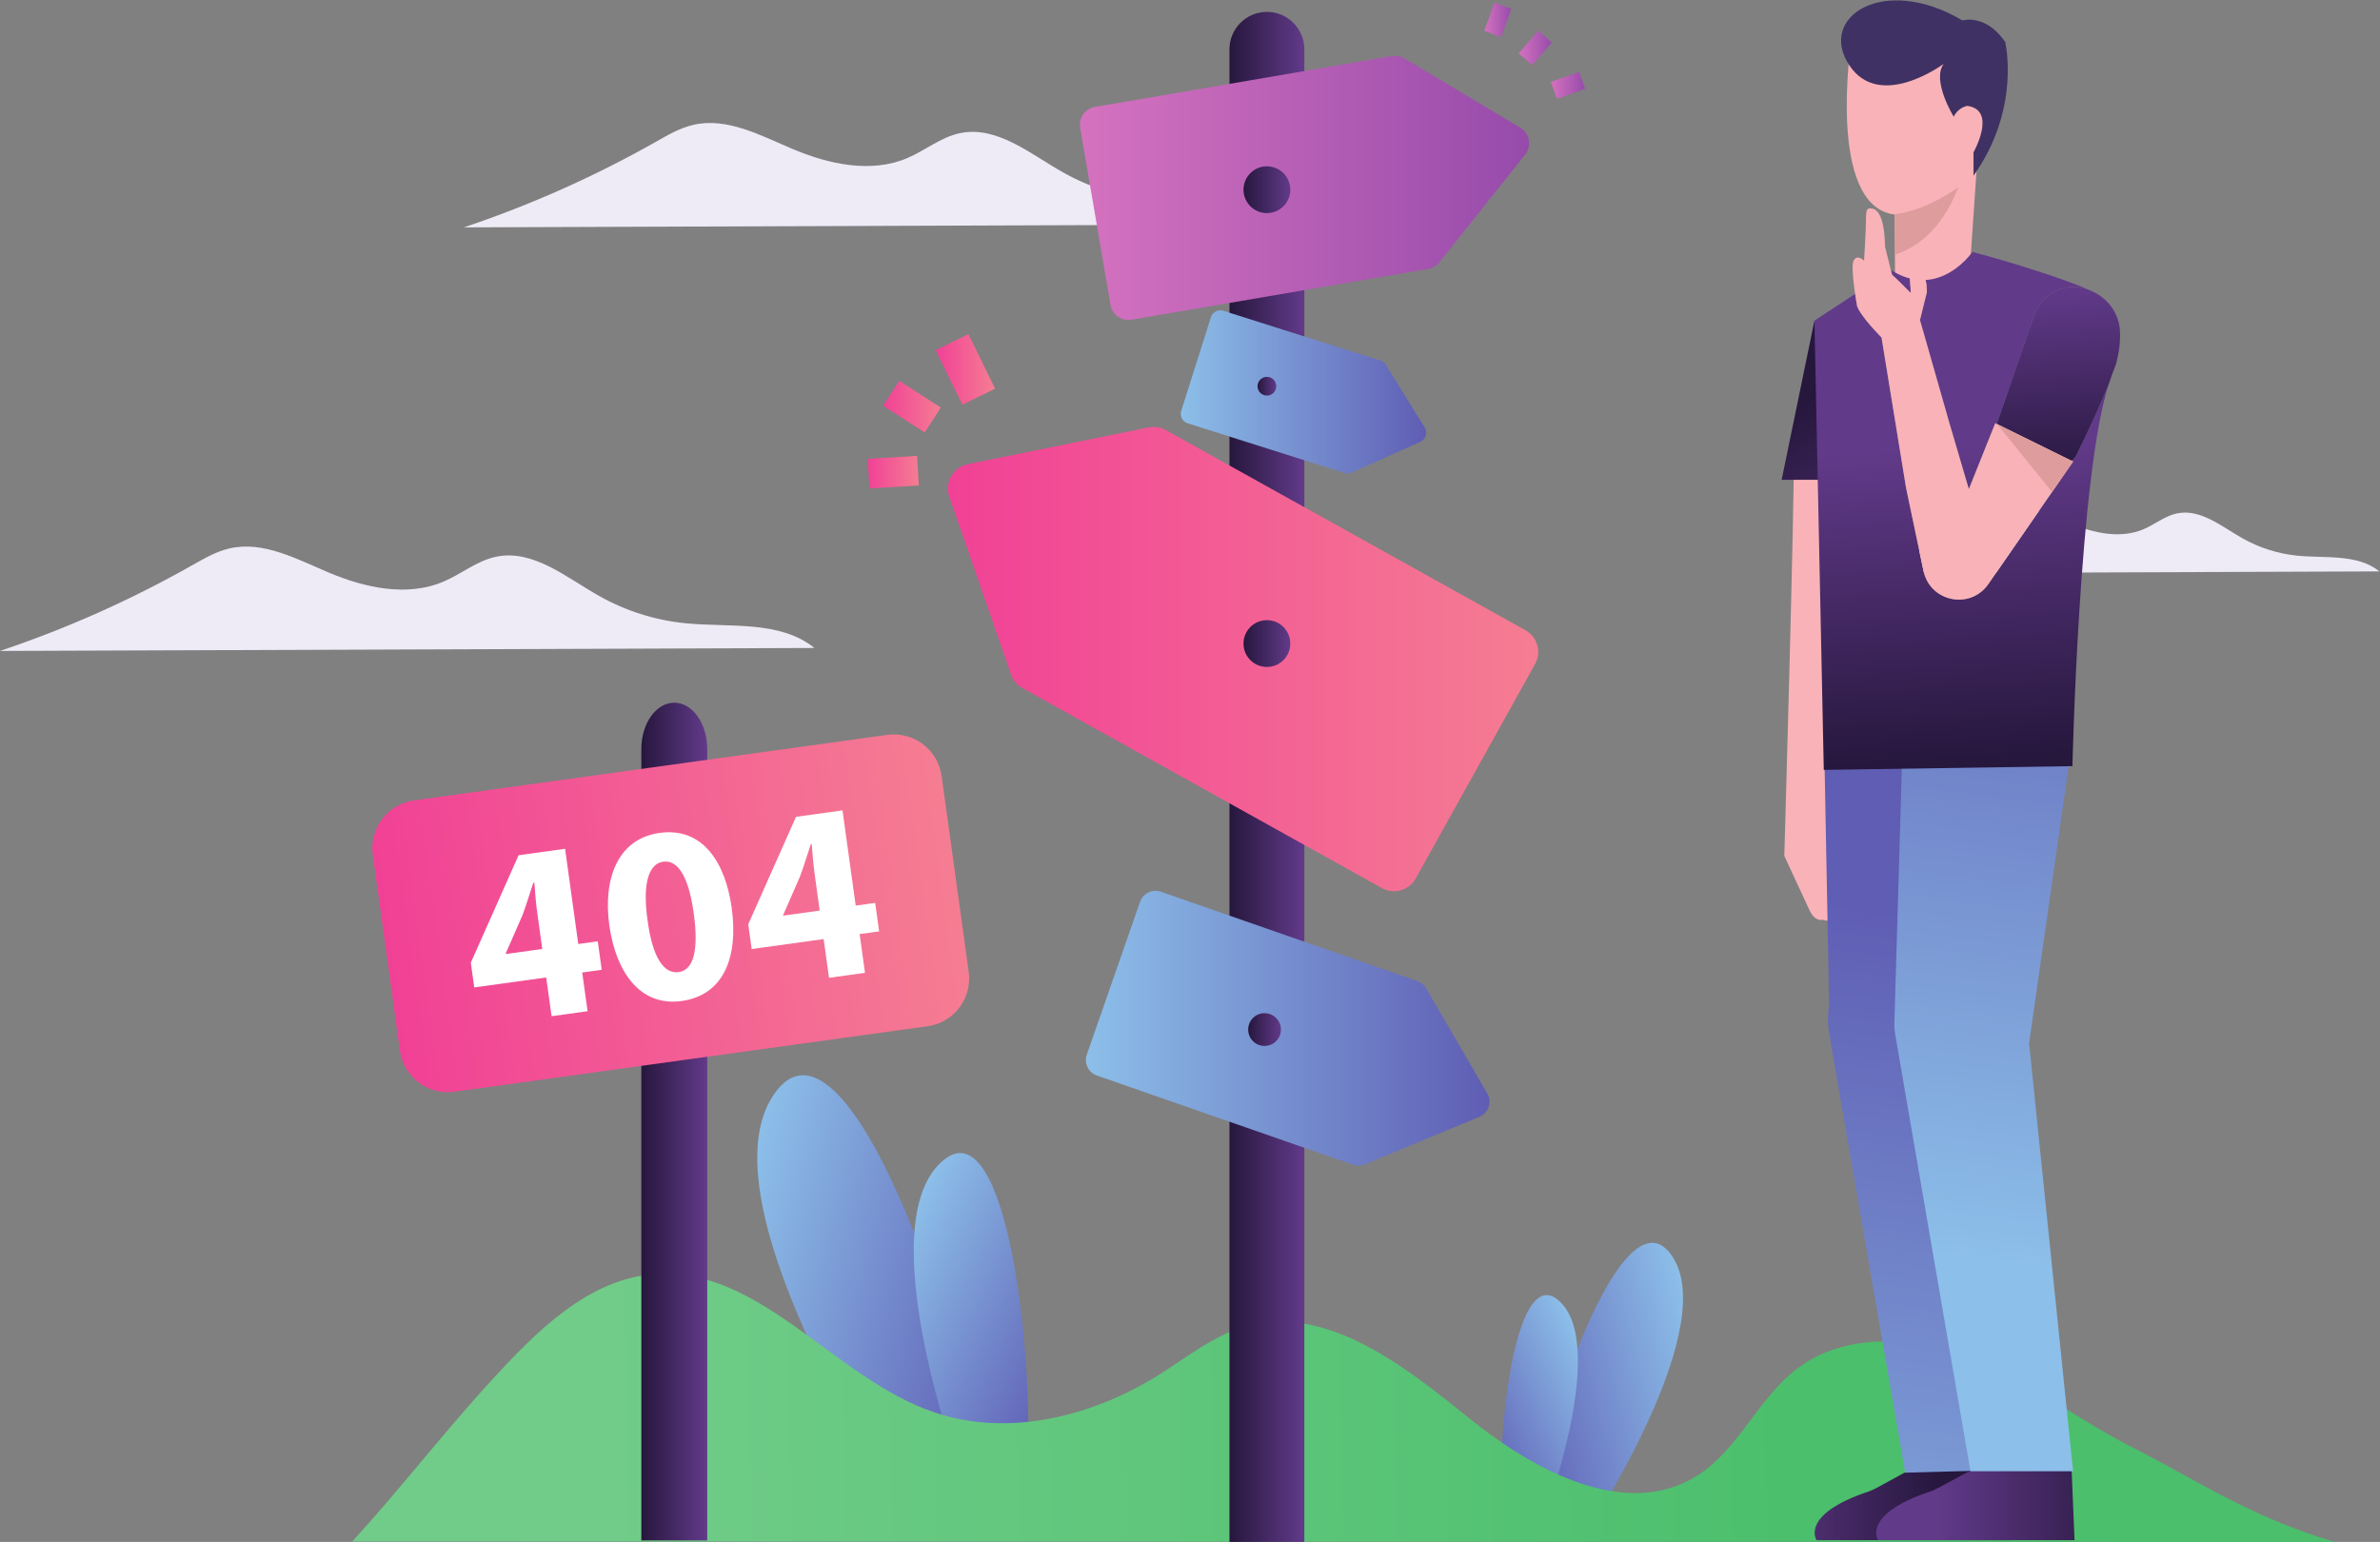 <?xml version="1.0" encoding="UTF-8" standalone="no"?>
<!-- Created with Inkscape (http://www.inkscape.org/) -->

<svg
   version="1.1"
   id="svg2"
   width="1449.947"
   height="939.533"
   viewBox="0 0 1449.947 939.533"
   sodipodi:docname="reshot-illustration-lost-person-404-illustration-AR9W5F3LQC (1).eps"
   xmlns:inkscape="http://www.inkscape.org/namespaces/inkscape"
   xmlns:sodipodi="http://sodipodi.sourceforge.net/DTD/sodipodi-0.dtd"
   xmlns="http://www.w3.org/2000/svg"
   xmlns:svg="http://www.w3.org/2000/svg">
  <rect x="0" y="0" width="1449.947" height="939.533" fill="#808080" stroke="none"/>
  <defs
     id="defs6">
    <clipPath
       clipPathUnits="userSpaceOnUse"
       id="clipPath24">
      <path
         d="m 4141.39,123.121 c 0,0 -926.26,1384.809 -617.42,1901.889 308.84,517.06 840.45,-943.44 971.1,-1727.428 z"
         id="path22" />
    </clipPath>
    <linearGradient
       x1="0"
       y1="0"
       x2="1"
       y2="0"
       gradientUnits="userSpaceOnUse"
       gradientTransform="matrix(1341.82,-343.147,-343.147,-1341.82,3316.95,1280.87)"
       spreadMethod="pad"
       id="linearGradient30">
      <stop
         style="stop-opacity:1;stop-color:#8cbfe9"
         offset="0"
         id="stop26" />
      <stop
         style="stop-opacity:1;stop-color:#5f5db4"
         offset="1"
         id="stop28" />
    </linearGradient>
    <clipPath
       clipPathUnits="userSpaceOnUse"
       id="clipPath40">
      <path
         d="m 4415.42,236.398 c 0,0 -435.12,1146.982 -131.91,1481.232 303.2,334.24 445.39,-811.482 411.66,-1404.278 z"
         id="path38" />
    </clipPath>
    <linearGradient
       x1="0"
       y1="0"
       x2="1"
       y2="0"
       gradientUnits="userSpaceOnUse"
       gradientTransform="matrix(898.991,-443.96,-460.852,-933.197,4016.03,1202.51)"
       spreadMethod="pad"
       id="linearGradient46">
      <stop
         style="stop-opacity:1;stop-color:#8cbfe9"
         offset="0"
         id="stop42" />
      <stop
         style="stop-opacity:1;stop-color:#5f5db4"
         offset="1"
         id="stop44" />
    </linearGradient>
    <clipPath
       clipPathUnits="userSpaceOnUse"
       id="clipPath56">
      <path
         d="m 7234.79,16.93 c 0,0 622.24,930.281 414.77,1277.64 -207.47,347.34 -564.59,-633.781 -652.35,-1160.441 z"
         id="path54" />
    </clipPath>
    <linearGradient
       x1="0"
       y1="0"
       x2="1"
       y2="0"
       gradientUnits="userSpaceOnUse"
       gradientTransform="matrix(-901.4,-230.517,230.517,-901.4,7788.63,794.67)"
       spreadMethod="pad"
       id="linearGradient62">
      <stop
         style="stop-opacity:1;stop-color:#8cbfe9"
         offset="0"
         id="stop58" />
      <stop
         style="stop-opacity:1;stop-color:#5f5db4"
         offset="1"
         id="stop60" />
    </linearGradient>
    <clipPath
       clipPathUnits="userSpaceOnUse"
       id="clipPath72">
      <path
         d="m 7050.71,93.031 c 0,0 292.31,770.508 88.62,995.049 -203.69,224.53 -299.2,-545.139 -276.55,-943.361 z"
         id="path70" />
    </clipPath>
    <linearGradient
       x1="0"
       y1="0"
       x2="1"
       y2="0"
       gradientUnits="userSpaceOnUse"
       gradientTransform="matrix(-603.918,-298.24,309.588,-626.896,7319.01,742.04)"
       spreadMethod="pad"
       id="linearGradient78">
      <stop
         style="stop-opacity:1;stop-color:#8cbfe9"
         offset="0"
         id="stop74" />
      <stop
         style="stop-opacity:1;stop-color:#5f5db4"
         offset="1"
         id="stop76" />
    </linearGradient>
    <clipPath
       clipPathUnits="userSpaceOnUse"
       id="clipPath88">
      <path
         d="M 10670.2,0 C 10283,114.52 10039.8,283.02 9757.37,426.039 9506.29,553.18 9280.13,728.84 9019.13,834.141 8758.13,939.43 8437.7,962.051 8213.37,792.09 8034.91,656.871 7946.54,423.07 7757.3,303.41 7431.4,97.32 7010.04,326.09 6710.39,568.77 6410.75,811.461 6051.6,1093.03 5682.32,982.039 5542.98,940.148 5426.57,846.148 5303.65,768.301 4998.35,574.93 4612.4,476.25 4270.16,592.301 3811.98,747.66 3474.44,1260.19 2991.96,1224.45 2687.29,1201.87 2450.22,961.199 2243.74,736.039 2032.37,505.551 1821,232.281 1609.63,1.789 Z"
         id="path86" />
    </clipPath>
    <linearGradient
       x1="0"
       y1="0"
       x2="1"
       y2="0"
       gradientUnits="userSpaceOnUse"
       gradientTransform="matrix(-5453.41,-64.537,-64.537,5453.41,8264.69,629.82)"
       spreadMethod="pad"
       id="linearGradient94">
      <stop
         style="stop-opacity:1;stop-color:#4bbf6c"
         offset="0"
         id="stop90" />
      <stop
         style="stop-opacity:1;stop-color:#70cc88"
         offset="1"
         id="stop92" />
    </linearGradient>
    <clipPath
       clipPathUnits="userSpaceOnUse"
       id="clipPath104">
      <path
         d="M 5619.04,6822.79 V 0.16 h 342.2 V 6822.79 c 0,94.5 -76.6,171.1 -171.1,171.1 -94.5,0 -171.1,-76.6 -171.1,-171.1 z"
         id="path102" />
    </clipPath>
    <linearGradient
       x1="0"
       y1="0"
       x2="1"
       y2="0"
       gradientUnits="userSpaceOnUse"
       gradientTransform="matrix(342.201,0,0,-342.201,5619.04,3497.03)"
       spreadMethod="pad"
       id="linearGradient110">
      <stop
         style="stop-opacity:1;stop-color:#26173d"
         offset="0"
         id="stop106" />
      <stop
         style="stop-opacity:1;stop-color:#623a8a"
         offset="1"
         id="stop108" />
    </linearGradient>
    <clipPath
       clipPathUnits="userSpaceOnUse"
       id="clipPath120">
      <path
         d="m 6830.1,7035.82 77.21,-27.89 -46.48,-128.7 -77.22,27.9 z"
         id="path118" />
    </clipPath>
    <linearGradient
       x1="0"
       y1="0"
       x2="1"
       y2="0"
       gradientUnits="userSpaceOnUse"
       gradientTransform="matrix(123.705,0,0,-123.705,6783.61,6957.53)"
       spreadMethod="pad"
       id="linearGradient126">
      <stop
         style="stop-opacity:1;stop-color:#d572bf"
         offset="0"
         id="stop122" />
      <stop
         style="stop-opacity:1;stop-color:#964bab"
         offset="1"
         id="stop124" />
    </linearGradient>
    <clipPath
       clipPathUnits="userSpaceOnUse"
       id="clipPath136">
      <path
         d="m 7015.84,4012.97 -545.46,-980.1 c -30.54,-54.89 -99.78,-74.61 -154.66,-44.08 l -1643.01,914.38 c -24.41,13.59 -42.97,35.68 -52.13,62.08 l -282.05,812.55 c -22.57,65.01 17.32,135 84.75,148.72 l 826.35,168.19 c 26.6,5.42 54.26,1.13 77.98,-12.06 l 1644.16,-915.02 c 54.88,-30.54 74.61,-99.78 44.07,-154.66 z"
         id="path134" />
    </clipPath>
    <linearGradient
       x1="0"
       y1="0"
       x2="1"
       y2="0"
       gradientUnits="userSpaceOnUse"
       gradientTransform="matrix(2698.02,0,0,-2698.02,4332.19,4035.71)"
       spreadMethod="pad"
       id="linearGradient142">
      <stop
         style="stop-opacity:1;stop-color:#f14196"
         offset="0"
         id="stop138" />
      <stop
         style="stop-opacity:1;stop-color:#f57d92"
         offset="1"
         id="stop140" />
    </linearGradient>
    <clipPath
       clipPathUnits="userSpaceOnUse"
       id="clipPath152">
      <path
         d="m 5210.34,2925.93 -243.29,-698.47 c -13.62,-39.11 7.04,-81.86 46.14,-95.48 l 1170.9,-407.85 c 17.4,-6.06 36.42,-5.5 53.43,1.56 l 523.79,217.56 c 41.9,17.41 58.87,67.75 36.04,106.96 l -279.66,480.63 c -9.01,15.48 -23.25,27.22 -40.15,33.11 l -1171.72,408.14 c -39.11,13.62 -81.86,-7.05 -95.48,-46.16 z"
         id="path150" />
    </clipPath>
    <linearGradient
       x1="0"
       y1="0"
       x2="1"
       y2="0"
       gradientUnits="userSpaceOnUse"
       gradientTransform="matrix(1844.7,0,0,-1844.7,4962.85,2348.12)"
       spreadMethod="pad"
       id="linearGradient158">
      <stop
         style="stop-opacity:1;stop-color:#8cbfe9"
         offset="0"
         id="stop154" />
      <stop
         style="stop-opacity:1;stop-color:#5f5db4"
         offset="1"
         id="stop156" />
    </linearGradient>
    <clipPath
       clipPathUnits="userSpaceOnUse"
       id="clipPath168">
      <path
         d="m 5534.28,5598.06 -135.61,-427.57 c -7.59,-23.94 5.66,-49.5 29.6,-57.1 l 716.78,-227.32 c 10.64,-3.38 22.17,-2.72 32.36,1.86 l 313.83,140.8 c 25.11,11.27 34.53,42.07 20.03,65.45 l -177.73,286.62 c -5.72,9.22 -14.55,16.1 -24.9,19.38 l -717.27,227.48 c -23.94,7.59 -49.5,-5.66 -57.09,-29.6 z"
         id="path166" />
    </clipPath>
    <linearGradient
       x1="0"
       y1="0"
       x2="1"
       y2="0"
       gradientUnits="userSpaceOnUse"
       gradientTransform="matrix(1121.58,0,0,-1121.58,5396.53,5256.87)"
       spreadMethod="pad"
       id="linearGradient174">
      <stop
         style="stop-opacity:1;stop-color:#8cbfe9"
         offset="0"
         id="stop170" />
      <stop
         style="stop-opacity:1;stop-color:#5f5db4"
         offset="1"
         id="stop172" />
    </linearGradient>
    <clipPath
       clipPathUnits="userSpaceOnUse"
       id="clipPath184">
      <path
         d="m 4936.79,6463.64 138.51,-808.87 c 7.76,-45.29 50.75,-75.72 96.05,-67.96 l 1355.95,232.2 c 20.15,3.45 38.32,14.19 51.05,30.18 l 391.93,492.34 c 31.35,39.38 20.82,97.38 -22.38,123.22 l -529.5,316.7 c -17.05,10.19 -37.18,13.95 -56.75,10.6 l -1356.9,-232.37 c -45.29,-7.75 -75.72,-50.75 -67.96,-96.04 z"
         id="path182" />
    </clipPath>
    <linearGradient
       x1="0"
       y1="0"
       x2="1"
       y2="0"
       gradientUnits="userSpaceOnUse"
       gradientTransform="matrix(2052.82,0,0,-2052.82,4935.58,6189.42)"
       spreadMethod="pad"
       id="linearGradient190">
      <stop
         style="stop-opacity:1;stop-color:#d572bf"
         offset="0"
         id="stop186" />
      <stop
         style="stop-opacity:1;stop-color:#964bab"
         offset="1"
         id="stop188" />
    </linearGradient>
    <clipPath
       clipPathUnits="userSpaceOnUse"
       id="clipPath200">
      <path
         d="m 4276.26,5447.78 149.66,73.25 122.07,-249.43 -149.65,-73.25 z"
         id="path198" />
    </clipPath>
    <linearGradient
       x1="0"
       y1="0"
       x2="1"
       y2="0"
       gradientUnits="userSpaceOnUse"
       gradientTransform="matrix(271.73,0,0,-271.73,4276.27,5359.69)"
       spreadMethod="pad"
       id="linearGradient206">
      <stop
         style="stop-opacity:1;stop-color:#f14196"
         offset="0"
         id="stop202" />
      <stop
         style="stop-opacity:1;stop-color:#f57d92"
         offset="1"
         id="stop204" />
    </linearGradient>
    <clipPath
       clipPathUnits="userSpaceOnUse"
       id="clipPath216">
      <path
         d="m 4036.42,5193.71 73.37,113.97 189.96,-122.3 -73.38,-113.97 z"
         id="path214" />
    </clipPath>
    <linearGradient
       x1="0"
       y1="0"
       x2="1"
       y2="0"
       gradientUnits="userSpaceOnUse"
       gradientTransform="matrix(263.334,0,0,-263.334,4036.41,5189.54)"
       spreadMethod="pad"
       id="linearGradient222">
      <stop
         style="stop-opacity:1;stop-color:#f14196"
         offset="0"
         id="stop218" />
      <stop
         style="stop-opacity:1;stop-color:#f57d92"
         offset="1"
         id="stop220" />
    </linearGradient>
    <clipPath
       clipPathUnits="userSpaceOnUse"
       id="clipPath232">
      <path
         d="m 3973.85,4815.67 -8.15,135.31 225.52,13.58 8.14,-135.31 z"
         id="path230" />
    </clipPath>
    <linearGradient
       x1="0"
       y1="0"
       x2="1"
       y2="0"
       gradientUnits="userSpaceOnUse"
       gradientTransform="matrix(233.659,0,0,-233.659,3965.7,4890.12)"
       spreadMethod="pad"
       id="linearGradient238">
      <stop
         style="stop-opacity:1;stop-color:#f14196"
         offset="0"
         id="stop234" />
      <stop
         style="stop-opacity:1;stop-color:#f57d92"
         offset="1"
         id="stop236" />
    </linearGradient>
    <clipPath
       clipPathUnits="userSpaceOnUse"
       id="clipPath248">
      <path
         d="m 7030.18,6907.82 62.16,-53.63 -89.38,-103.6 -62.17,53.62 z"
         id="path246" />
    </clipPath>
    <linearGradient
       x1="0"
       y1="0"
       x2="1"
       y2="0"
       gradientUnits="userSpaceOnUse"
       gradientTransform="matrix(151.548,0,0,-151.548,6940.79,6829.2)"
       spreadMethod="pad"
       id="linearGradient254">
      <stop
         style="stop-opacity:1;stop-color:#d572bf"
         offset="0"
         id="stop250" />
      <stop
         style="stop-opacity:1;stop-color:#964bab"
         offset="1"
         id="stop252" />
    </linearGradient>
    <clipPath
       clipPathUnits="userSpaceOnUse"
       id="clipPath264">
      <path
         d="m 7216.92,6719.76 27.59,-77.33 -128.88,-45.98 -27.58,77.32 z"
         id="path262" />
    </clipPath>
    <linearGradient
       x1="0"
       y1="0"
       x2="1"
       y2="0"
       gradientUnits="userSpaceOnUse"
       gradientTransform="matrix(156.468,0,0,-156.468,7088.05,6658.1)"
       spreadMethod="pad"
       id="linearGradient270">
      <stop
         style="stop-opacity:1;stop-color:#d572bf"
         offset="0"
         id="stop266" />
      <stop
         style="stop-opacity:1;stop-color:#964bab"
         offset="1"
         id="stop268" />
    </linearGradient>
    <clipPath
       clipPathUnits="userSpaceOnUse"
       id="clipPath280">
      <path
         d="m 5897.08,6181.16 c 0,-59.05 -47.88,-106.94 -106.94,-106.94 -59.06,0 -106.94,47.89 -106.94,106.94 0,59.07 47.88,106.94 106.94,106.94 59.06,0 106.94,-47.87 106.94,-106.94 z"
         id="path278" />
    </clipPath>
    <linearGradient
       x1="0"
       y1="0"
       x2="1"
       y2="0"
       gradientUnits="userSpaceOnUse"
       gradientTransform="matrix(213.875,0,0,-213.875,5683.2,6181.16)"
       spreadMethod="pad"
       id="linearGradient286">
      <stop
         style="stop-opacity:1;stop-color:#26173d"
         offset="0"
         id="stop282" />
      <stop
         style="stop-opacity:1;stop-color:#623a8a"
         offset="1"
         id="stop284" />
    </linearGradient>
    <clipPath
       clipPathUnits="userSpaceOnUse"
       id="clipPath296">
      <path
         d="m 5897.08,4106.57 c 0,-59.06 -47.88,-106.94 -106.94,-106.94 -59.06,0 -106.94,47.88 -106.94,106.94 0,59.06 47.88,106.94 106.94,106.94 59.06,0 106.94,-47.88 106.94,-106.94 z"
         id="path294" />
    </clipPath>
    <linearGradient
       x1="0"
       y1="0"
       x2="1"
       y2="0"
       gradientUnits="userSpaceOnUse"
       gradientTransform="matrix(213.875,0,0,-213.875,5683.2,4106.57)"
       spreadMethod="pad"
       id="linearGradient302">
      <stop
         style="stop-opacity:1;stop-color:#26173d"
         offset="0"
         id="stop298" />
      <stop
         style="stop-opacity:1;stop-color:#623a8a"
         offset="1"
         id="stop300" />
    </linearGradient>
    <clipPath
       clipPathUnits="userSpaceOnUse"
       id="clipPath312">
      <path
         d="m 5854.31,2342.09 c 0,-41.33 -33.52,-74.85 -74.87,-74.85 -41.33,0 -74.85,33.52 -74.85,74.85 0,41.35 33.52,74.87 74.85,74.87 41.35,0 74.87,-33.52 74.87,-74.87 z"
         id="path310" />
    </clipPath>
    <linearGradient
       x1="0"
       y1="0"
       x2="1"
       y2="0"
       gradientUnits="userSpaceOnUse"
       gradientTransform="matrix(149.713,0,0,-149.713,5704.59,2342.1)"
       spreadMethod="pad"
       id="linearGradient318">
      <stop
         style="stop-opacity:1;stop-color:#26173d"
         offset="0"
         id="stop314" />
      <stop
         style="stop-opacity:1;stop-color:#623a8a"
         offset="1"
         id="stop316" />
    </linearGradient>
    <clipPath
       clipPathUnits="userSpaceOnUse"
       id="clipPath328">
      <path
         d="m 5832.92,5282.89 c 0,-23.63 -19.16,-42.78 -42.78,-42.78 -23.63,0 -42.78,19.15 -42.78,42.78 0,23.62 19.15,42.77 42.78,42.77 23.62,0 42.78,-19.15 42.78,-42.77 z"
         id="path326" />
    </clipPath>
    <linearGradient
       x1="0"
       y1="0"
       x2="1"
       y2="0"
       gradientUnits="userSpaceOnUse"
       gradientTransform="matrix(85.55,0,0,-85.55,5747.37,5282.89)"
       spreadMethod="pad"
       id="linearGradient334">
      <stop
         style="stop-opacity:1;stop-color:#26173d"
         offset="0"
         id="stop330" />
      <stop
         style="stop-opacity:1;stop-color:#623a8a"
         offset="1"
         id="stop332" />
    </linearGradient>
    <clipPath
       clipPathUnits="userSpaceOnUse"
       id="clipPath344">
      <path
         d="M 2931.07,3624.28 V 6.961 h 301.18 V 3624.28 c 0,117.03 -67.42,211.9 -150.59,211.9 -83.16,0 -150.59,-94.87 -150.59,-211.9 z"
         id="path342" />
    </clipPath>
    <linearGradient
       x1="0"
       y1="0"
       x2="1"
       y2="0"
       gradientUnits="userSpaceOnUse"
       gradientTransform="matrix(301.175,0,0,-301.175,2931.07,1921.57)"
       spreadMethod="pad"
       id="linearGradient350">
      <stop
         style="stop-opacity:1;stop-color:#26173d"
         offset="0"
         id="stop346" />
      <stop
         style="stop-opacity:1;stop-color:#623a8a"
         offset="1"
         id="stop348" />
    </linearGradient>
    <clipPath
       clipPathUnits="userSpaceOnUse"
       id="clipPath360">
      <path
         d="m 1891.9,3389.71 2162.89,299.41 c 120.63,16.7 231.96,-67.56 248.66,-188.19 l 123.89,-894.99 c 16.7,-120.63 -67.55,-231.96 -188.18,-248.65 l -2162.9,-299.41 c -120.63,-16.7 -231.95,67.55 -248.65,188.18 l -123.89,894.99 c -16.7,120.63 67.55,231.96 188.18,248.66 z"
         id="path358" />
    </clipPath>
    <linearGradient
       x1="0"
       y1="0"
       x2="1"
       y2="0"
       gradientUnits="userSpaceOnUse"
       gradientTransform="matrix(2599.73,359.879,359.879,-2599.73,1765.66,2693.56)"
       spreadMethod="pad"
       id="linearGradient366">
      <stop
         style="stop-opacity:1;stop-color:#f14196"
         offset="0"
         id="stop362" />
      <stop
         style="stop-opacity:1;stop-color:#f57d92"
         offset="1"
         id="stop364" />
    </linearGradient>
    <clipPath
       clipPathUnits="userSpaceOnUse"
       id="clipPath384">
      <path
         d="m 8333.46,3834.46 26.3,-1382.14 c -7.2,-43.18 -7.06,-87.28 0.4,-130.42 L 8710.72,296.41 h 455.67 l -268.04,2050.46 254.63,1487.59 z"
         id="path382" />
    </clipPath>
    <linearGradient
       x1="0"
       y1="0"
       x2="1"
       y2="0"
       gradientUnits="userSpaceOnUse"
       gradientTransform="matrix(577.464,4085.02,4085.02,-577.464,8285.76,-1218.09)"
       spreadMethod="pad"
       id="linearGradient390">
      <stop
         style="stop-opacity:1;stop-color:#8cbfe9"
         offset="0"
         id="stop386" />
      <stop
         style="stop-opacity:1;stop-color:#5f5db4"
         offset="1"
         id="stop388" />
    </linearGradient>
    <clipPath
       clipPathUnits="userSpaceOnUse"
       id="clipPath400">
      <path
         d="m 9199.88,8.281 h -897.91 c 0,0 -77.56,116.34 237.08,222.078 11.65,3.903 22.98,8.711 33.77,14.602 l 131.2,71.559 482.46,13.398 z"
         id="path398" />
    </clipPath>
    <linearGradient
       x1="0"
       y1="0"
       x2="1"
       y2="0"
       gradientUnits="userSpaceOnUse"
       gradientTransform="matrix(-906.37,0,0,-906.37,8864.82,169.1)"
       spreadMethod="pad"
       id="linearGradient406">
      <stop
         style="stop-opacity:1;stop-color:#26173d"
         offset="0"
         id="stop402" />
      <stop
         style="stop-opacity:1;stop-color:#623a8a"
         offset="1"
         id="stop404" />
    </linearGradient>
    <clipPath
       clipPathUnits="userSpaceOnUse"
       id="clipPath416">
      <path
         d="m 9481.32,8.281 h -897.91 c 0,0 -77.63,116.438 237.47,222.199 11.39,3.821 22.48,8.489 33.06,14.18 l 158.33,85.258 h 455.65 z"
         id="path414" />
    </clipPath>
    <linearGradient
       x1="0"
       y1="0"
       x2="1"
       y2="0"
       gradientUnits="userSpaceOnUse"
       gradientTransform="matrix(-906.37,0,0,-906.37,9752.23,169.1)"
       spreadMethod="pad"
       id="linearGradient422">
      <stop
         style="stop-opacity:1;stop-color:#26173d"
         offset="0"
         id="stop418" />
      <stop
         style="stop-opacity:1;stop-color:#623a8a"
         offset="1"
         id="stop420" />
    </linearGradient>
    <clipPath
       clipPathUnits="userSpaceOnUse"
       id="clipPath432">
      <path
         d="M 9474.62,3687.04 9273.59,2279.86 9474.62,323.219 H 9005.57 L 8661.58,2320.97 c -2.97,17.23 -4.21,34.7 -3.69,52.17 l 38.59,1313.9 z"
         id="path430" />
    </clipPath>
    <linearGradient
       x1="0"
       y1="0"
       x2="1"
       y2="0"
       gradientUnits="userSpaceOnUse"
       gradientTransform="matrix(491.913,3700.04,3700.04,-491.913,8990.82,1292.57)"
       spreadMethod="pad"
       id="linearGradient438">
      <stop
         style="stop-opacity:1;stop-color:#8cbfe9"
         offset="0"
         id="stop434" />
      <stop
         style="stop-opacity:1;stop-color:#5f5db4"
         offset="1"
         id="stop436" />
    </linearGradient>
    <clipPath
       clipPathUnits="userSpaceOnUse"
       id="clipPath450">
      <path
         d="m 8292.48,5582.31 -149.71,-727.17 h 256.65 z"
         id="path448" />
    </clipPath>
    <linearGradient
       x1="0"
       y1="0"
       x2="1"
       y2="0"
       gradientUnits="userSpaceOnUse"
       gradientTransform="matrix(627.368,-891.148,-891.148,-627.368,8234,5195.46)"
       spreadMethod="pad"
       id="linearGradient456">
      <stop
         style="stop-opacity:1;stop-color:#26173d"
         offset="0"
         id="stop452" />
      <stop
         style="stop-opacity:1;stop-color:#623a8a"
         offset="1"
         id="stop454" />
    </linearGradient>
    <clipPath
       clipPathUnits="userSpaceOnUse"
       id="clipPath466">
      <path
         d="m 8335.25,3529.11 c 0.17,2.71 -42.77,2053.2 -42.77,2053.2 -0.21,-0.14 -0.32,-0.21 -0.32,-0.21 -0.02,-0.02 95.11,62.63 186.28,122.73 4.66,-31.67 8.98,-55.47 8.98,-55.47 16.03,-47.97 111.76,-143.81 111.76,-143.81 l 52.71,-323.65 11.19,-68.2 47.96,-294.29 80.14,-381.31 c 17.62,-83.59 89.3,-130.72 161.91,-130.72 50.17,0 100.79,22.51 134.32,71.02 l 291.05,420.89 96.17,139.08 -8.21,4.05 c 9.37,5.45 17.17,13.74 22.96,25.37 63.07,126.65 111.71,235.27 149.22,327.61 -136.3,-408.78 -166.95,-1749.21 -166.95,-1749.21 l -1136.4,-17.08 m 662.99,1283.2 -88.74,301.28 -134.67,471.77 31.73,127.79 c 0,22.53 -2.48,40.58 -6.58,55.04 109.17,6.27 184.78,90.45 207.44,119.05 4.67,5.89 7.09,9.43 7.09,9.43 180.53,-47.57 431.44,-126.9 536.62,-175.1 3.52,-1.44 7.19,-3.03 10.86,-4.79 l 0.48,-0.32 h 0.16 l 1.38,-0.64 c 70.96,-32.71 120.34,-101.15 124.84,-179.15 0.42,-7.35 0.61,-14.63 0.61,-21.8 0,7.17 -0.19,14.45 -0.61,21.8 -4.5,78 -53.88,146.44 -124.84,179.15 l -1.38,0.64 h -0.16 l -0.48,0.32 c -3.67,1.76 -7.34,3.35 -10.86,4.79 -26.4,11.09 -51.56,15.53 -74.91,15.53 -10.86,0 -21.33,-0.96 -31.36,-2.66 -69.18,-11.72 -125.16,-62.99 -148.92,-129 L 9126.6,5111.79 c 0,0 1.62,-1.46 4.64,-4.12 l -3.5,1.72 -8.81,4.31 -120.69,-301.39 m -265.47,896.96 -85.72,83.69 -5,20.03 c 0.4,0.28 0.64,0.45 0.72,0.52 6.02,-3.81 12,-7.35 17.92,-10.62 23.79,-13.18 46.72,-22.16 68.71,-27.73 l 3.37,-65.89"
         id="path464" />
    </clipPath>
    <linearGradient
       x1="0"
       y1="0"
       x2="1"
       y2="0"
       gradientUnits="userSpaceOnUse"
       gradientTransform="matrix(-97.785,1442.33,1442.33,97.785,9076.87,3576.91)"
       spreadMethod="pad"
       id="linearGradient472">
      <stop
         style="stop-opacity:1;stop-color:#26173d"
         offset="0"
         id="stop468" />
      <stop
         style="stop-opacity:1;stop-color:#623a8a"
         offset="1"
         id="stop470" />
    </linearGradient>
    <clipPath
       clipPathUnits="userSpaceOnUse"
       id="clipPath482">
      <path
         d="m 9466.42,4942.42 -335.18,165.25 c -3.02,2.66 -4.64,4.12 -4.64,4.12 l 169.34,493.65 c 23.76,66.01 79.74,117.28 148.92,129 10.03,1.7 20.5,2.66 31.36,2.66 23.35,0 48.51,-4.44 74.91,-15.53 3.52,-1.44 7.19,-3.03 10.86,-4.79 l 0.48,-0.32 h 0.16 l 1.38,-0.64 c 70.96,-32.71 120.34,-101.15 124.84,-179.15 0.42,-7.35 0.61,-14.63 0.61,-21.8 -0.01,-74.44 -20.85,-136.96 -20.85,-136.96 -10.69,-26.65 -20.59,-54.1 -30.01,-82.51 v 0 c -37.51,-92.34 -86.15,-200.96 -149.22,-327.61 -5.79,-11.63 -13.59,-19.92 -22.96,-25.37"
         id="path480" />
    </clipPath>
    <linearGradient
       x1="0"
       y1="0"
       x2="1"
       y2="0"
       gradientUnits="userSpaceOnUse"
       gradientTransform="matrix(-57.033,876.889,876.889,57.033,9438.54,4850.39)"
       spreadMethod="pad"
       id="linearGradient488">
      <stop
         style="stop-opacity:1;stop-color:#26173d"
         offset="0"
         id="stop484" />
      <stop
         style="stop-opacity:1;stop-color:#623a8a"
         offset="1"
         id="stop486" />
    </linearGradient>
  </defs>
  <sodipodi:namedview
     id="namedview4"
     pagecolor="#ffffff"
     bordercolor="#000000"
     borderopacity="0.25"
     inkscape:showpageshadow="2"
     inkscape:pageopacity="0.0"
     inkscape:pagecheckerboard="0"
     inkscape:deskcolor="#d1d1d1" />
  <g
     id="g8"
     inkscape:groupmode="layer"
     inkscape:label="ink_ext_XXXXXX"
     transform="matrix(1.333,0,0,-1.333,0,939.533)">
    <g
       id="g10"
       transform="scale(0.1)">
      <path
         d="m 10874.6,4436.4 c -101.3,81.32 -246.8,58.97 -376,71.95 -87.8,8.83 -173.8,36.18 -250.6,79.76 -95.2,54.03 -192.1,136.11 -299.22,113.27 -55.14,-11.76 -100.39,-50.22 -152.27,-72.27 -105.34,-44.78 -227.55,-18.09 -333.02,26.36 -92.99,39.19 -190.42,92.97 -288.72,70.17 -39.09,-9.06 -74.3,-29.74 -109.21,-49.49 -177.32,-100.31 -364.24,-183.6 -557.38,-248.38 l 2366.42,8.63"
         style="fill:#eeebf7;fill-opacity:1;fill-rule:nonzero;stroke:none"
         id="path12" />
      <path
         d="m 5842.37,6022.51 c -159.29,127.91 -388.08,92.76 -591.36,113.18 -138.2,13.88 -273.41,56.91 -394.22,125.46 -149.78,84.98 -302.21,214.1 -470.64,178.17 -86.73,-18.5 -157.91,-78.99 -239.52,-113.68 -165.69,-70.45 -357.93,-28.46 -523.84,41.47 -146.27,61.64 -299.52,146.24 -454.15,110.37 -61.48,-14.25 -116.87,-46.78 -171.79,-77.85 -278.91,-157.77 -572.93,-288.8 -876.73,-390.69 l 3722.25,13.57"
         style="fill:#eeebf7;fill-opacity:1;fill-rule:nonzero;stroke:none"
         id="path14" />
      <path
         d="m 3722.26,4086.38 c -159.3,127.92 -388.09,92.77 -591.36,113.19 -138.2,13.88 -273.41,56.9 -394.22,125.45 -149.79,84.99 -302.22,214.11 -470.64,178.18 -86.73,-18.51 -157.92,-79 -239.53,-113.69 -165.69,-70.44 -357.93,-28.46 -523.83,41.47 -146.28,61.65 -299.53,146.25 -454.16,110.38 C 987.047,4527.1 931.656,4494.58 876.73,4463.51 597.828,4305.73 303.805,4174.71 0,4072.82 l 3722.26,13.56"
         style="fill:#eeebf7;fill-opacity:1;fill-rule:nonzero;stroke:none"
         id="path16" />
      <g
         id="g18">
        <g
           id="g20"
           clip-path="url(#clipPath24)">
          <path
             d="m 4141.39,123.121 c 0,0 -926.26,1384.809 -617.42,1901.889 308.84,517.06 840.45,-943.44 971.1,-1727.428 L 4141.39,123.121"
             style="fill:url(#linearGradient30);fill-opacity:1;fill-rule:nonzero;stroke:none"
             id="path32" />
        </g>
      </g>
      <g
         id="g34">
        <g
           id="g36"
           clip-path="url(#clipPath40)">
          <path
             d="m 4415.42,236.398 c 0,0 -435.12,1146.982 -131.91,1481.232 303.2,334.24 445.39,-811.482 411.66,-1404.278 l -279.75,-76.954"
             style="fill:url(#linearGradient46);fill-opacity:1;fill-rule:nonzero;stroke:none"
             id="path48" />
        </g>
      </g>
      <g
         id="g50">
        <g
           id="g52"
           clip-path="url(#clipPath56)">
          <path
             d="m 7234.79,16.93 c 0,0 622.24,930.281 414.77,1277.64 C 7442.09,1641.91 7084.97,660.789 6997.21,134.129 L 7234.79,16.93"
             style="fill:url(#linearGradient62);fill-opacity:1;fill-rule:nonzero;stroke:none"
             id="path64" />
        </g>
      </g>
      <g
         id="g66">
        <g
           id="g68"
           clip-path="url(#clipPath72)">
          <path
             d="m 7050.71,93.031 c 0,0 292.31,770.508 88.62,995.049 -203.69,224.53 -299.2,-545.139 -276.55,-943.361 l 187.93,-51.688"
             style="fill:url(#linearGradient78);fill-opacity:1;fill-rule:nonzero;stroke:none"
             id="path80" />
        </g>
      </g>
      <g
         id="g82">
        <g
           id="g84"
           clip-path="url(#clipPath88)">
          <path
             d="M 10670.2,0 C 10283,114.52 10039.8,283.02 9757.37,426.039 9506.29,553.18 9280.13,728.84 9019.13,834.141 8758.13,939.43 8437.7,962.051 8213.37,792.09 8034.91,656.871 7946.54,423.07 7757.3,303.41 7431.4,97.32 7010.04,326.09 6710.39,568.77 6410.75,811.461 6051.6,1093.03 5682.32,982.039 5542.98,940.148 5426.57,846.148 5303.65,768.301 4998.35,574.93 4612.4,476.25 4270.16,592.301 3811.98,747.66 3474.44,1260.19 2991.96,1224.45 2687.29,1201.87 2450.22,961.199 2243.74,736.039 2032.37,505.551 1821,232.281 1609.63,1.789 L 10670.2,0"
             style="fill:url(#linearGradient94);fill-opacity:1;fill-rule:nonzero;stroke:none"
             id="path96" />
        </g>
      </g>
      <g
         id="g98">
        <g
           id="g100"
           clip-path="url(#clipPath104)">
          <path
             d="M 5619.04,6822.79 V 0.16 h 342.2 V 6822.79 c 0,94.5 -76.6,171.1 -171.1,171.1 -94.5,0 -171.1,-76.6 -171.1,-171.1"
             style="fill:url(#linearGradient110);fill-opacity:1;fill-rule:nonzero;stroke:none"
             id="path112" />
        </g>
      </g>
      <g
         id="g114">
        <g
           id="g116"
           clip-path="url(#clipPath120)">
          <path
             d="m 6830.1,7035.82 77.21,-27.89 -46.48,-128.7 -77.22,27.9 46.49,128.69"
             style="fill:url(#linearGradient126);fill-opacity:1;fill-rule:nonzero;stroke:none"
             id="path128" />
        </g>
      </g>
      <g
         id="g130">
        <g
           id="g132"
           clip-path="url(#clipPath136)">
          <path
             d="m 7015.84,4012.97 -545.46,-980.1 c -30.54,-54.89 -99.78,-74.61 -154.66,-44.08 l -1643.01,914.38 c -24.41,13.59 -42.97,35.68 -52.13,62.08 l -282.05,812.55 c -22.57,65.01 17.32,135 84.75,148.72 l 826.35,168.19 c 26.6,5.42 54.26,1.13 77.98,-12.06 l 1644.16,-915.02 c 54.88,-30.54 74.61,-99.78 44.07,-154.66"
             style="fill:url(#linearGradient142);fill-opacity:1;fill-rule:nonzero;stroke:none"
             id="path144" />
        </g>
      </g>
      <g
         id="g146">
        <g
           id="g148"
           clip-path="url(#clipPath152)">
          <path
             d="m 5210.34,2925.93 -243.29,-698.47 c -13.62,-39.11 7.04,-81.86 46.14,-95.48 l 1170.9,-407.85 c 17.4,-6.06 36.42,-5.5 53.43,1.56 l 523.79,217.56 c 41.9,17.41 58.87,67.75 36.04,106.96 l -279.66,480.63 c -9.01,15.48 -23.25,27.22 -40.15,33.11 l -1171.72,408.14 c -39.11,13.62 -81.86,-7.05 -95.48,-46.16"
             style="fill:url(#linearGradient158);fill-opacity:1;fill-rule:nonzero;stroke:none"
             id="path160" />
        </g>
      </g>
      <g
         id="g162">
        <g
           id="g164"
           clip-path="url(#clipPath168)">
          <path
             d="m 5534.28,5598.06 -135.61,-427.57 c -7.59,-23.94 5.66,-49.5 29.6,-57.1 l 716.78,-227.32 c 10.64,-3.38 22.17,-2.72 32.36,1.86 l 313.83,140.8 c 25.11,11.27 34.53,42.07 20.03,65.45 l -177.73,286.62 c -5.72,9.22 -14.55,16.1 -24.9,19.38 l -717.27,227.48 c -23.94,7.59 -49.5,-5.66 -57.09,-29.6"
             style="fill:url(#linearGradient174);fill-opacity:1;fill-rule:nonzero;stroke:none"
             id="path176" />
        </g>
      </g>
      <g
         id="g178">
        <g
           id="g180"
           clip-path="url(#clipPath184)">
          <path
             d="m 4936.79,6463.64 138.51,-808.87 c 7.76,-45.29 50.75,-75.72 96.05,-67.96 l 1355.95,232.2 c 20.15,3.45 38.32,14.19 51.05,30.18 l 391.93,492.34 c 31.35,39.38 20.82,97.38 -22.38,123.22 l -529.5,316.7 c -17.05,10.19 -37.18,13.95 -56.75,10.6 l -1356.9,-232.37 c -45.29,-7.75 -75.72,-50.75 -67.96,-96.04"
             style="fill:url(#linearGradient190);fill-opacity:1;fill-rule:nonzero;stroke:none"
             id="path192" />
        </g>
      </g>
      <g
         id="g194">
        <g
           id="g196"
           clip-path="url(#clipPath200)">
          <path
             d="m 4276.26,5447.78 149.66,73.25 122.07,-249.43 -149.65,-73.25 -122.08,249.43"
             style="fill:url(#linearGradient206);fill-opacity:1;fill-rule:nonzero;stroke:none"
             id="path208" />
        </g>
      </g>
      <g
         id="g210">
        <g
           id="g212"
           clip-path="url(#clipPath216)">
          <path
             d="m 4036.42,5193.71 73.37,113.97 189.96,-122.3 -73.38,-113.97 -189.95,122.3"
             style="fill:url(#linearGradient222);fill-opacity:1;fill-rule:nonzero;stroke:none"
             id="path224" />
        </g>
      </g>
      <g
         id="g226">
        <g
           id="g228"
           clip-path="url(#clipPath232)">
          <path
             d="m 3973.85,4815.67 -8.15,135.31 225.52,13.58 8.14,-135.31 -225.51,-13.58"
             style="fill:url(#linearGradient238);fill-opacity:1;fill-rule:nonzero;stroke:none"
             id="path240" />
        </g>
      </g>
      <g
         id="g242">
        <g
           id="g244"
           clip-path="url(#clipPath248)">
          <path
             d="m 7030.18,6907.82 62.16,-53.63 -89.38,-103.6 -62.17,53.62 89.39,103.61"
             style="fill:url(#linearGradient254);fill-opacity:1;fill-rule:nonzero;stroke:none"
             id="path256" />
        </g>
      </g>
      <g
         id="g258">
        <g
           id="g260"
           clip-path="url(#clipPath264)">
          <path
             d="m 7216.92,6719.76 27.59,-77.33 -128.88,-45.98 -27.58,77.32 128.87,45.99"
             style="fill:url(#linearGradient270);fill-opacity:1;fill-rule:nonzero;stroke:none"
             id="path272" />
        </g>
      </g>
      <g
         id="g274">
        <g
           id="g276"
           clip-path="url(#clipPath280)">
          <path
             d="m 5897.08,6181.16 c 0,-59.05 -47.88,-106.94 -106.94,-106.94 -59.06,0 -106.94,47.89 -106.94,106.94 0,59.07 47.88,106.94 106.94,106.94 59.06,0 106.94,-47.87 106.94,-106.94"
             style="fill:url(#linearGradient286);fill-opacity:1;fill-rule:nonzero;stroke:none"
             id="path288" />
        </g>
      </g>
      <g
         id="g290">
        <g
           id="g292"
           clip-path="url(#clipPath296)">
          <path
             d="m 5897.08,4106.57 c 0,-59.06 -47.88,-106.94 -106.94,-106.94 -59.06,0 -106.94,47.88 -106.94,106.94 0,59.06 47.88,106.94 106.94,106.94 59.06,0 106.94,-47.88 106.94,-106.94"
             style="fill:url(#linearGradient302);fill-opacity:1;fill-rule:nonzero;stroke:none"
             id="path304" />
        </g>
      </g>
      <g
         id="g306">
        <g
           id="g308"
           clip-path="url(#clipPath312)">
          <path
             d="m 5854.31,2342.09 c 0,-41.33 -33.52,-74.85 -74.87,-74.85 -41.33,0 -74.85,33.52 -74.85,74.85 0,41.35 33.52,74.87 74.85,74.87 41.35,0 74.87,-33.52 74.87,-74.87"
             style="fill:url(#linearGradient318);fill-opacity:1;fill-rule:nonzero;stroke:none"
             id="path320" />
        </g>
      </g>
      <g
         id="g322">
        <g
           id="g324"
           clip-path="url(#clipPath328)">
          <path
             d="m 5832.92,5282.89 c 0,-23.63 -19.16,-42.78 -42.78,-42.78 -23.63,0 -42.78,19.15 -42.78,42.78 0,23.62 19.15,42.77 42.78,42.77 23.62,0 42.78,-19.15 42.78,-42.77"
             style="fill:url(#linearGradient334);fill-opacity:1;fill-rule:nonzero;stroke:none"
             id="path336" />
        </g>
      </g>
      <g
         id="g338">
        <g
           id="g340"
           clip-path="url(#clipPath344)">
          <path
             d="M 2931.07,3624.28 V 6.961 h 301.18 V 3624.28 c 0,117.03 -67.42,211.9 -150.59,211.9 -83.16,0 -150.59,-94.87 -150.59,-211.9"
             style="fill:url(#linearGradient350);fill-opacity:1;fill-rule:nonzero;stroke:none"
             id="path352" />
        </g>
      </g>
      <g
         id="g354">
        <g
           id="g356"
           clip-path="url(#clipPath360)">
          <path
             d="m 1891.9,3389.71 2162.89,299.41 c 120.63,16.7 231.96,-67.56 248.66,-188.19 l 123.89,-894.99 c 16.7,-120.63 -67.55,-231.96 -188.18,-248.65 l -2162.9,-299.41 c -120.63,-16.7 -231.95,67.55 -248.65,188.18 l -123.89,894.99 c -16.7,120.63 67.55,231.96 188.18,248.66"
             style="fill:url(#linearGradient366);fill-opacity:1;fill-rule:nonzero;stroke:none"
             id="path368" />
        </g>
      </g>
      <path
         d="m 2478.36,2710.48 -22.77,164.5 c -6.17,44.54 -10.2,90.55 -13.42,139 l -4.57,-0.63 c -17.35,-51.29 -30.76,-97.4 -49.41,-147.71 l -76.92,-175.97 0.32,-2.27 z m 42.54,-307.28 -24.51,177.06 -328.98,-45.55 -15.66,113.1 218.39,491.25 212.47,29.41 60.24,-435.22 89.1,12.33 18.03,-130.22 -89.1,-12.34 24.51,-177.05 -164.49,-22.77"
         style="fill:#ffffff;fill-opacity:1;fill-rule:nonzero;stroke:none"
         id="path370" />
      <path
         d="m 2959.7,2841.14 c 22.42,-170.36 74.77,-245.77 142.17,-236.44 67.39,9.33 92.25,98.92 68.84,267.98 -22.77,164.49 -70.2,246.41 -139.88,236.76 -63.96,-8.86 -96.15,-95.97 -71.13,-268.3 z m 384.33,57.86 c 31.78,-229.6 -38.93,-400.05 -228.55,-426.3 -191.91,-26.56 -300.31,134.23 -330.55,344.25 -29.73,214.75 38.09,397.61 230,424.17 198.76,27.52 300.95,-138.79 329.1,-342.12"
         style="fill:#ffffff;fill-opacity:1;fill-rule:nonzero;stroke:none"
         id="path372" />
      <path
         d="m 3746.29,2886 -22.77,164.49 c -6.17,44.55 -10.2,90.56 -13.42,139.01 l -4.57,-0.63 c -17.35,-51.3 -30.75,-97.39 -49.4,-147.71 l -76.93,-175.96 0.32,-2.28 z m 42.54,-307.28 -24.51,177.06 -328.98,-45.55 -15.66,113.1 218.39,491.25 212.47,29.41 60.25,-435.23 89.1,12.35 18.03,-130.23 -89.11,-12.33 24.51,-177.06 -164.49,-22.77"
         style="fill:#ffffff;fill-opacity:1;fill-rule:nonzero;stroke:none"
         id="path374" />
      <path
         d="m 8332.39,2844.09 c 45.85,-20.79 52.63,42.65 52.63,42.65 46.5,-4.97 13.56,173.29 11.71,182.98 26.77,-50.72 74.09,-55.78 74.09,-55.78 l -55.61,230.62 c 11.88,111.17 -71.29,232.5 -71.29,232.5 l 24.85,176.62 105.89,1174.68 c 24.06,149.89 -276.12,227.15 -275.72,198.02 2.98,-273.27 -44.14,-1890.37 -44.14,-1890.37 l 117.55,-253.32 c 26.54,-50.91 60.04,-38.6 60.04,-38.6"
         style="fill:#f9b2b7;fill-opacity:1;fill-rule:nonzero;stroke:none"
         id="path376" />
      <g
         id="g378">
        <g
           id="g380"
           clip-path="url(#clipPath384)">
          <path
             d="m 8333.46,3834.46 26.3,-1382.14 c -7.2,-43.18 -7.06,-87.28 0.4,-130.42 L 8710.72,296.41 h 455.67 l -268.04,2050.46 254.63,1487.59 h -819.52"
             style="fill:url(#linearGradient390);fill-opacity:1;fill-rule:nonzero;stroke:none"
             id="path392" />
        </g>
      </g>
      <g
         id="g394">
        <g
           id="g396"
           clip-path="url(#clipPath400)">
          <path
             d="m 9199.88,8.281 h -897.91 c 0,0 -77.56,116.34 237.08,222.078 11.65,3.903 22.98,8.711 33.77,14.602 l 131.2,71.559 482.46,13.398 13.4,-321.637"
             style="fill:url(#linearGradient406);fill-opacity:1;fill-rule:nonzero;stroke:none"
             id="path408" />
        </g>
      </g>
      <g
         id="g410">
        <g
           id="g412"
           clip-path="url(#clipPath416)">
          <path
             d="m 9481.32,8.281 h -897.91 c 0,0 -77.63,116.438 237.47,222.199 11.39,3.821 22.48,8.489 33.06,14.18 l 158.33,85.258 h 455.65 l 13.4,-321.637"
             style="fill:url(#linearGradient422);fill-opacity:1;fill-rule:nonzero;stroke:none"
             id="path424" />
        </g>
      </g>
      <g
         id="g426">
        <g
           id="g428"
           clip-path="url(#clipPath432)">
          <path
             d="M 9474.62,3687.04 9273.59,2279.86 9474.62,323.219 H 9005.57 L 8661.58,2320.97 c -2.97,17.23 -4.21,34.7 -3.69,52.17 l 38.59,1313.9 h 778.14"
             style="fill:url(#linearGradient438);fill-opacity:1;fill-rule:nonzero;stroke:none"
             id="path440" />
        </g>
      </g>
      <path
         d="m 9037.82,6331.2 -39.69,-579.55 -337.11,-15.38 -0.75,147.9 -0.21,35.6 -0.86,143.59 -0.11,4.2 c -1.61,0.22 -3.22,0.43 -4.72,0.65 -304.41,44.85 -195.02,781.44 -195.02,781.44 326.99,146.6 560.19,-7.85 639.14,-222.66 79.06,-214.69 -60.67,-295.79 -60.67,-295.79"
         style="fill:#f9b2b7;fill-opacity:1;fill-rule:nonzero;stroke:none"
         id="path442" />
      <g
         id="g444">
        <g
           id="g446"
           clip-path="url(#clipPath450)">
          <path
             d="m 8292.48,5582.31 -149.71,-727.17 h 256.65 z"
             style="fill:url(#linearGradient456);fill-opacity:1;fill-rule:nonzero;stroke:none"
             id="path458" />
        </g>
      </g>
      <g
         id="g460">
        <g
           id="g462"
           clip-path="url(#clipPath466)">
          <path
             d="m 8335.25,3529.11 c 0.17,2.71 -42.77,2053.2 -42.77,2053.2 -0.21,-0.14 -0.32,-0.21 -0.32,-0.21 -0.02,-0.02 95.11,62.63 186.28,122.73 4.66,-31.67 8.98,-55.47 8.98,-55.47 16.03,-47.97 111.76,-143.81 111.76,-143.81 l 52.71,-323.65 11.19,-68.2 47.96,-294.29 80.14,-381.31 c 17.62,-83.59 89.3,-130.72 161.91,-130.72 50.17,0 100.79,22.51 134.32,71.02 l 291.05,420.89 96.17,139.08 -8.21,4.05 c 9.37,5.45 17.17,13.74 22.96,25.37 63.07,126.65 111.71,235.27 149.22,327.61 -136.3,-408.78 -166.95,-1749.21 -166.95,-1749.21 l -1136.4,-17.08 m 662.99,1283.2 -88.74,301.28 -134.67,471.77 31.73,127.79 c 0,22.53 -2.48,40.58 -6.58,55.04 109.17,6.27 184.78,90.45 207.44,119.05 4.67,5.89 7.09,9.43 7.09,9.43 180.53,-47.57 431.44,-126.9 536.62,-175.1 3.52,-1.44 7.19,-3.03 10.86,-4.79 l 0.48,-0.32 h 0.16 l 1.38,-0.64 c 70.96,-32.71 120.34,-101.15 124.84,-179.15 0.42,-7.35 0.61,-14.63 0.61,-21.8 0,7.17 -0.19,14.45 -0.61,21.8 -4.5,78 -53.88,146.44 -124.84,179.15 l -1.38,0.64 h -0.16 l -0.48,0.32 c -3.67,1.76 -7.34,3.35 -10.86,4.79 -26.4,11.09 -51.56,15.53 -74.91,15.53 -10.86,0 -21.33,-0.96 -31.36,-2.66 -69.18,-11.72 -125.16,-62.99 -148.92,-129 L 9126.6,5111.79 c 0,0 1.62,-1.46 4.64,-4.12 l -3.5,1.72 -8.81,4.31 -120.69,-301.39 m -265.47,896.96 -85.72,83.69 -5,20.03 c 0.4,0.28 0.64,0.45 0.72,0.52 6.02,-3.81 12,-7.35 17.92,-10.62 23.79,-13.18 46.72,-22.16 68.71,-27.73 l 3.37,-65.89"
             style="fill:url(#linearGradient472);fill-opacity:1;fill-rule:nonzero;stroke:none"
             id="path474" />
        </g>
      </g>
      <g
         id="g476">
        <g
           id="g478"
           clip-path="url(#clipPath482)">
          <path
             d="m 9466.42,4942.42 -335.18,165.25 c -3.02,2.66 -4.64,4.12 -4.64,4.12 l 169.34,493.65 c 23.76,66.01 79.74,117.28 148.92,129 10.03,1.7 20.5,2.66 31.36,2.66 23.35,0 48.51,-4.44 74.91,-15.53 3.52,-1.44 7.19,-3.03 10.86,-4.79 l 0.48,-0.32 h 0.16 l 1.38,-0.64 c 70.96,-32.71 120.34,-101.15 124.84,-179.15 0.42,-7.35 0.61,-14.63 0.61,-21.8 -0.01,-74.44 -20.85,-136.96 -20.85,-136.96 -10.69,-26.65 -20.59,-54.1 -30.01,-82.51 v 0 c -37.51,-92.34 -86.15,-200.96 -149.22,-327.61 -5.79,-11.63 -13.59,-19.92 -22.96,-25.37"
             style="fill:url(#linearGradient488);fill-opacity:1;fill-rule:nonzero;stroke:none"
             id="path490" />
        </g>
      </g>
      <path
         d="m 9474.63,4938.37 -96.17,-139.08 -291.05,-420.89 c -82.07,-118.75 -266.44,-81.64 -296.23,59.7 l -80.14,381.31 -47.96,294.29 -11.19,68.2 -52.71,323.65 c 0,0 -95.73,95.84 -111.76,143.81 0,0 -31.83,175.44 -16.03,207.38 16.03,32.06 47.99,0 47.99,0 0,0 8.38,142.95 8.38,174.68 0,64.22 5.37,64.22 21.41,64.22 42.7,0 64.1,-64.22 66.04,-175.12 l 31.84,-127.56 85.72,-83.69 -5.91,115.53 c 0,0 79.7,15.91 79.7,-111.65 l -31.73,-127.79 134.67,-471.77 88.74,-301.28 120.69,301.39 8.81,-4.31 346.89,-171.02"
         style="fill:#f9b2b7;fill-opacity:1;fill-rule:nonzero;stroke:none"
         id="path492" />
      <path
         d="m 8929.01,6514.96 c 0,0 -102.01,165.36 -45.39,241.79 0,0 -291.74,-217.53 -431.61,-6.83 -146.63,220.86 156.92,418.48 517.02,204.8 0,0 104.11,33.09 195.09,-97.57 0,0 74.11,-304.2 -144.46,-611.82 v 106.94 c 0,0 108.93,192.41 -27.64,211.93 0,0 -39.33,-3.51 -63.01,-49.24"
         style="fill:#3f3163;fill-opacity:1;fill-rule:nonzero;stroke:none"
         id="path494" />
      <path
         d="m 8660.27,5884.17 v 0 l -0.21,35.6 -0.86,143.59 -0.11,4.2 c -1.61,0.22 -3.22,0.43 -4.72,0.65 149.29,16.13 289.98,120.04 294.71,123.48 -81.21,-219.21 -223.84,-287.19 -288.81,-307.52"
         style="fill:#de9c9d;fill-opacity:1;fill-rule:nonzero;stroke:none"
         id="path496" />
      <path
         d="m 9378.46,4799.29 -250.72,310.1 346.89,-171.02 -96.17,-139.08"
         style="fill:#de9c9d;fill-opacity:1;fill-rule:nonzero;stroke:none"
         id="path498" />
    </g>
  </g>
</svg>
